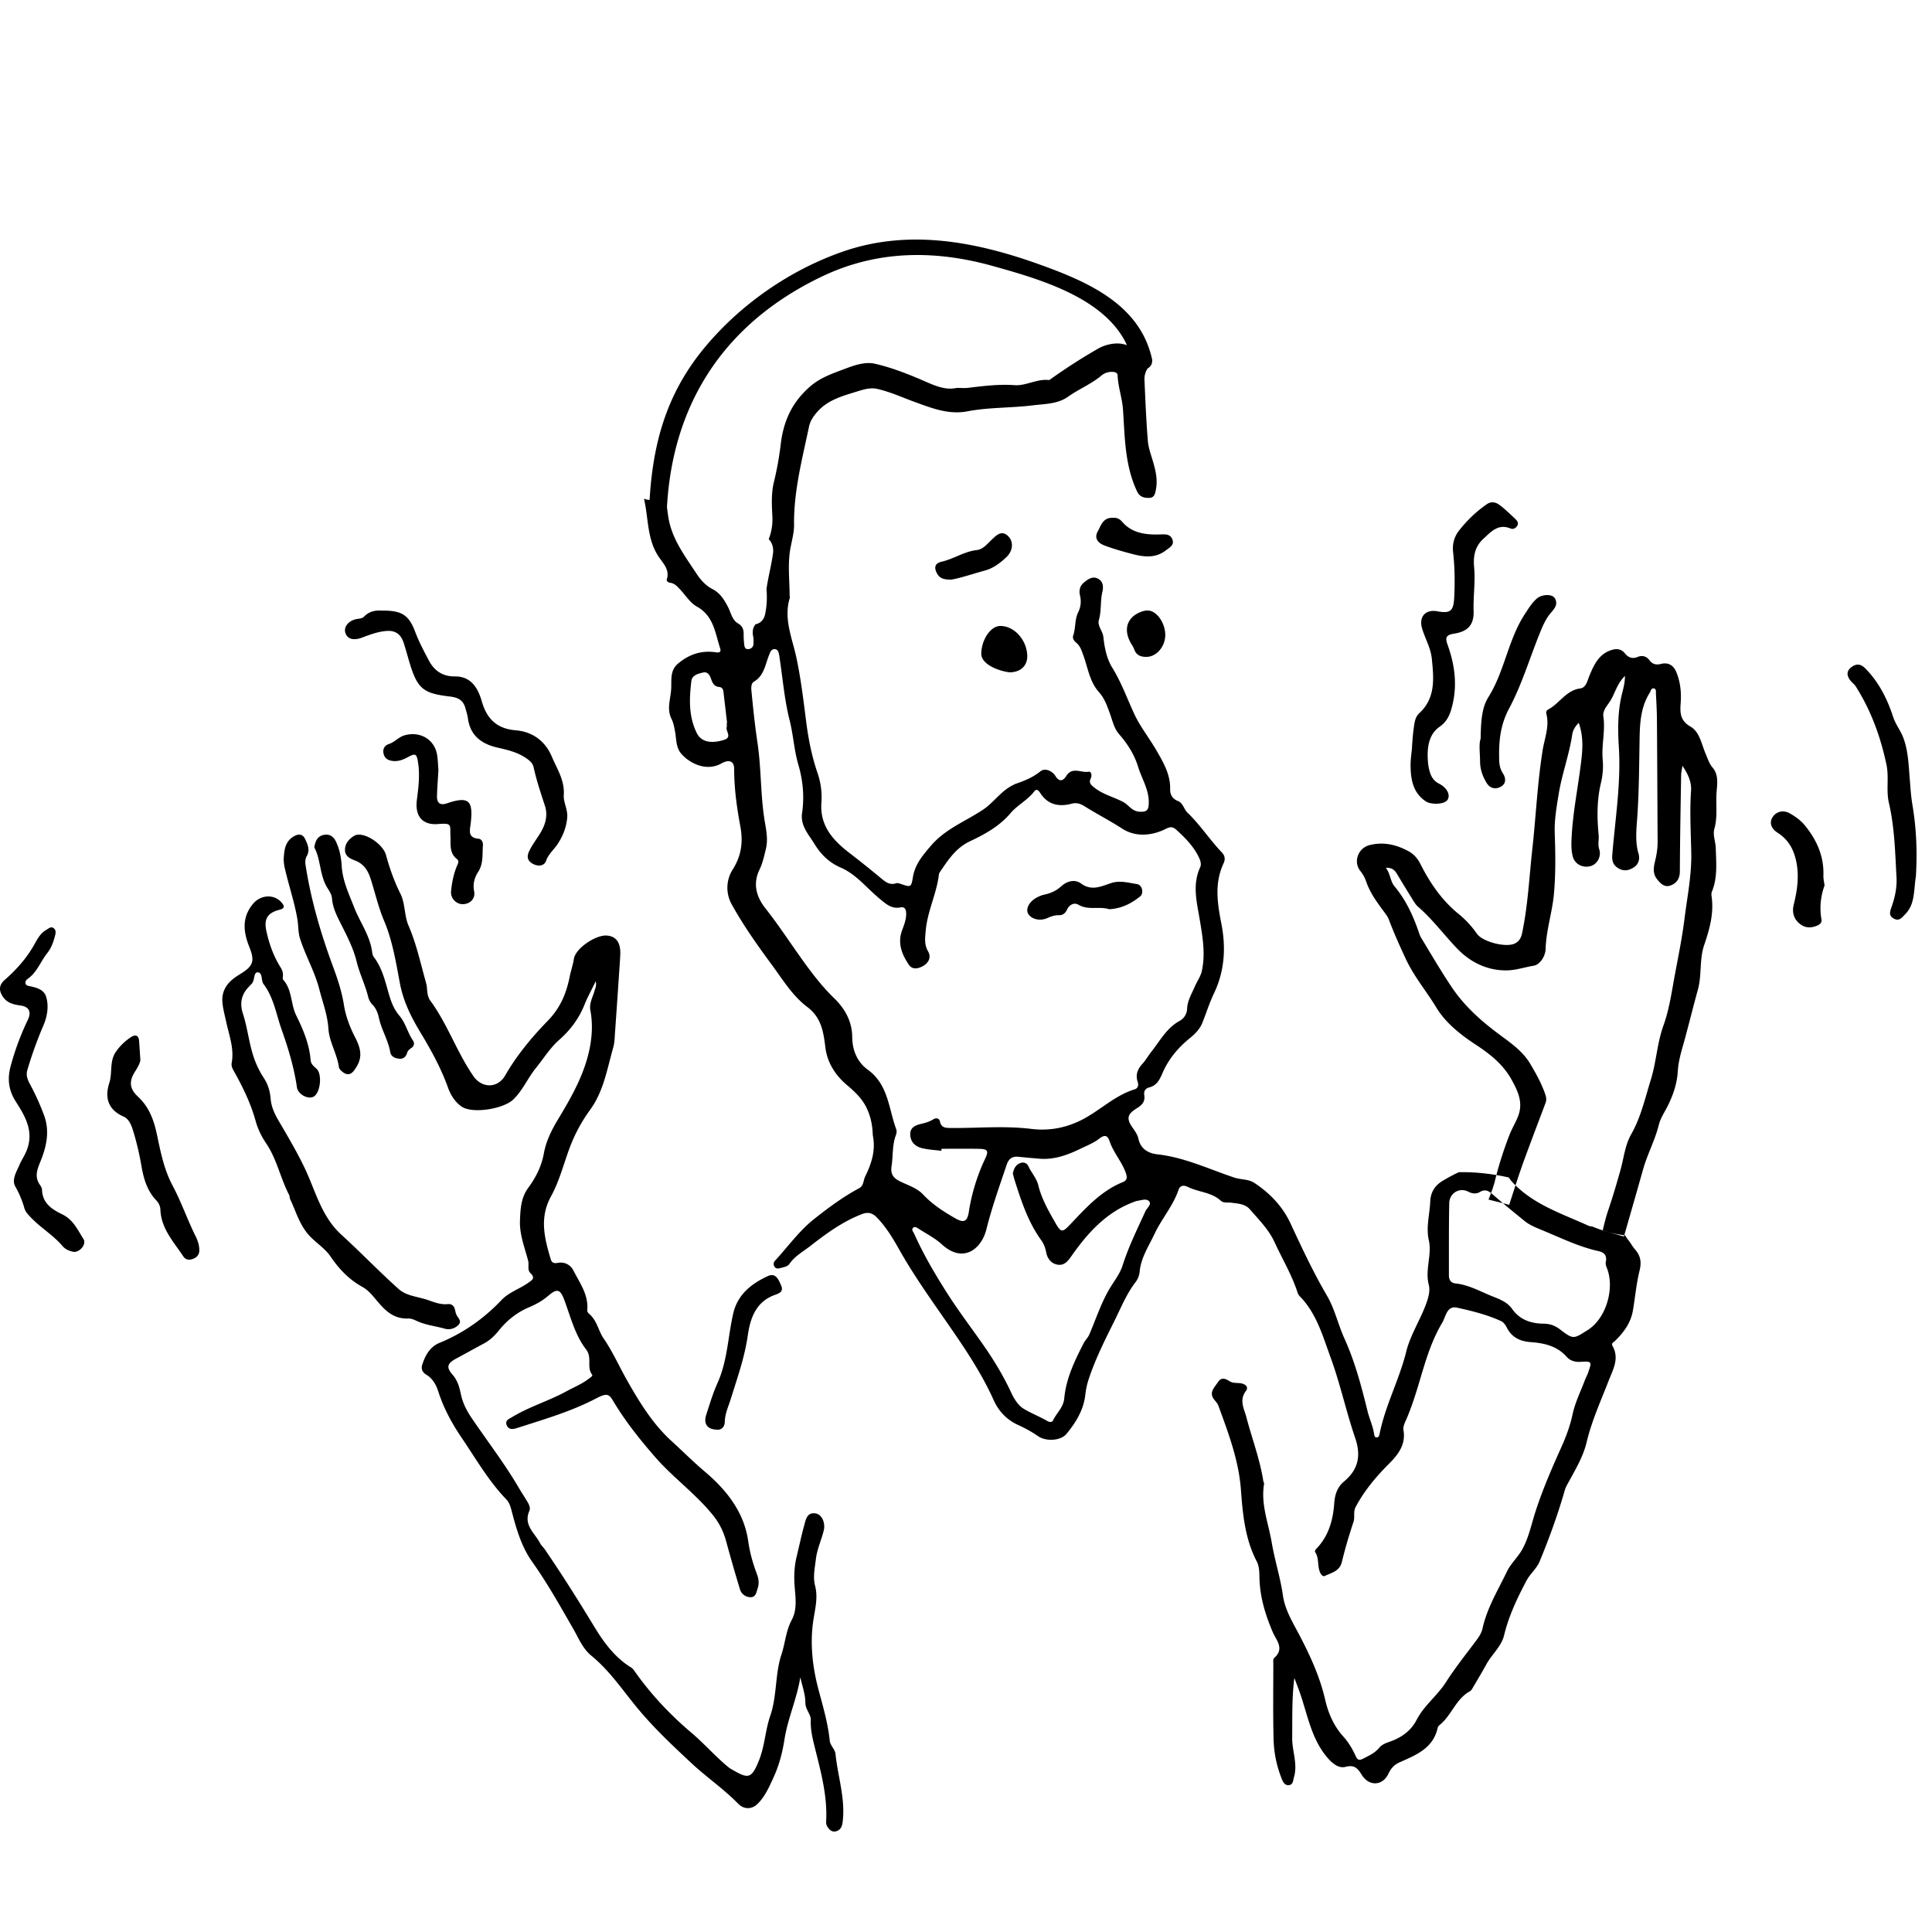 <svg xmlns="http://www.w3.org/2000/svg" width="250" height="250" viewBox="0 0 250 250">
    <g fill="none" fill-rule="evenodd">
        <path fill="#FFF" d="M-460-3341H980v5684H-460z"/>
        <path fill="#000" d="M236.096 114.586a8.415 8.415 0 0 0-.395 4.413c.071.409-.258.662-.645.81-.649.247-1.295.293-1.911-.092-.959-.6-1.311-1.557-1.04-2.648.473-1.898.742-3.798.294-5.749-.337-1.47-1.002-2.686-2.385-3.57-.78-.5-1.15-1.289-.598-2.073.5-.708 1.392-.88 2.19-.424.719.411 1.403.892 1.936 1.545 1.576 1.93 2.493 4.042 2.405 6.483-.016.425.094.855.149 1.305M191.595 95.58c.03-2.104.133-3.986.983-5.338 2.136-3.395 2.57-7.508 4.773-10.836.46-.693.879-1.401 1.51-1.95.643-.56 1.978-.633 2.328-.05.455.756 0 1.31-.506 1.892-.652.75-1.05 1.688-1.423 2.606-1.323 3.264-2.336 6.693-3.982 9.774-1.196 2.237-1.353 4.412-1.279 6.762.02.59.152 1.132.48 1.64.4.62.422 1.315-.25 1.704-.68.393-1.413.263-1.864-.478-.511-.84-.84-1.752-.845-2.764-.004-1.116-.182-2.238.075-2.962m56.32 17.813c-.299 1.907-.099 3.595-1.38 4.905-.434.443-.784.967-1.507.551-.637-.366-.484-.848-.279-1.434.438-1.25.733-2.518.658-3.885-.179-3.232-.244-6.463-.986-9.649-.375-1.608.035-3.292-.315-4.943-.763-3.595-1.991-7.002-3.985-10.133-.175-.276-.472-.477-.676-.74-.472-.607-.565-1.213.13-1.738.644-.488 1.216-.425 1.8.168 1.77 1.796 2.846 3.97 3.602 6.288.318.971.963 1.75 1.31 2.681.642 1.72.686 3.537.834 5.324.093 1.133.157 2.258.35 3.387.54 3.162.623 6.351.444 9.218m-65.206-16.774c.064-.727.096-1.458.2-2.18.108-.753.146-1.594.728-2.132 2.157-1.994 1.896-4.513 1.639-7.076-.142-1.418-.88-2.608-1.263-3.929-.436-1.504.444-2.485 1.992-2.199 1.693.313 2.079-.06 2.167-1.774.1-1.973.076-3.932-.144-5.894-.115-1.026.151-1.996.77-2.782 1.032-1.309 2.225-2.464 3.6-3.412.572-.394 1.154-.257 1.615.084.748.554 1.42 1.217 2.1 1.86.237.223.428.526.202.876-.198.307-.535.458-.845.328-1.611-.671-2.538.427-3.545 1.353-1.087 1-1.308 2.262-1.174 3.675.177 1.88-.129 3.755-.068 5.644.058 1.82-.76 2.655-2.555 2.94-1.001.16-1.148.496-.81 1.434.913 2.532 1.273 5.14.62 7.808-.267 1.09-.6 2.068-1.654 2.798-1.343.928-1.605 2.54-1.537 4.097.026.583.095 1.215.29 1.819.22.676.556 1.136 1.182 1.453 1.052.531 1.512 1.503 1.064 2.121-.411.568-2.113.623-2.8.157-1.665-1.13-1.944-2.85-1.955-4.67-.004-.798.128-1.598.198-2.397l-.017-.002m-6.683 16.084c-.953-1.198-.283-2.985 1.222-3.356 1.779-.438 3.4-.06 4.956.767.72.382 1.224.946 1.613 1.715 1.236 2.448 2.774 4.694 4.937 6.444.912.74 1.69 1.599 2.365 2.559.742 1.056 3.8 1.83 4.93 1.243.523-.271.782-.722.904-1.299.757-3.577.922-7.22 1.322-10.839.474-4.284.66-8.599 1.344-12.869.245-1.532.903-3.08.477-4.7a.482.482 0 0 1 .243-.566c1.468-.764 2.286-2.47 4.144-2.72.776-.104.918-1.006 1.205-1.69.575-1.373 1.208-2.754 2.809-3.27.68-.219 1.281-.18 1.777.434.427.528.953.74 1.65.447.557-.234 1.12-.093 1.483.394.41.548.866.68 1.52.515.964-.244 1.631.182 2 1.086.522 1.28.651 2.617.551 3.985-.089 1.221-.09 2.255 1.265 3.036 1.222.704 1.431 2.306 1.982 3.558.263.6.43 1.22.877 1.738.801.93.606 2.113.525 3.163-.122 1.594.161 3.199-.297 4.8-.214.747.168 1.649.19 2.483.05 1.88.25 3.78-.49 5.596-.066.163-.09.366-.063.54.346 2.238-.239 4.316-.953 6.41-.627 1.842-.287 3.856-.805 5.74-.56 2.039-1.074 4.09-1.618 6.133-.39 1.468-.892 2.882-.985 4.45-.11 1.844-.786 3.602-1.71 5.237-.304.536-.6 1.104-.747 1.696-.492 1.985-1.476 3.776-2.035 5.76-.815 2.895-1.646 5.787-2.48 8.678-.917-.255-1.833-.513-2.749-.771.211-.885.429-1.769.72-2.627.579-1.696 1.076-3.404 1.564-5.124.448-1.577.59-3.268 1.412-4.711 1.26-2.214 1.804-4.71 2.541-7.073.7-2.246.802-4.698 1.626-6.99.777-2.159 1.082-4.458 1.507-6.72.437-2.33.916-4.676 1.205-7.007.359-2.881.956-5.751.888-8.702-.06-2.651-.21-5.309-.026-7.97.072-1.046-.337-2.075-1.117-3.21-.09.61-.163.894-.168 1.18-.066 4.157-.147 8.314-.163 12.472-.004.962-.427 1.56-1.237 1.843-.78.273-1.298-.296-1.735-.852-.56-.713-.427-1.532-.235-2.318.201-.823.334-1.646.329-2.494-.03-5.292-.05-10.585-.09-15.878-.008-1.094-.074-2.187-.128-3.28-.012-.244.061-.597-.229-.678-.387-.11-.429.324-.568.543-1.104 1.736-1.275 3.726-1.312 5.685-.062 3.355-.07 6.706-.28 10.061-.105 1.672-.36 3.4.14 5.096.187.633.026 1.352-.599 1.753-.636.409-1.31.57-2.054.102-.706-.444-.804-1.034-.742-1.786.383-4.625 1.135-9.233.844-13.893-.136-2.164-.145-4.287.303-6.428.169-.81.482-1.63.489-2.76-1.092 1.07-1.302 2.353-1.98 3.354-.374.552-.923 1.175-.817 1.88.28 1.868-.252 3.708-.087 5.558a9.351 9.351 0 0 1-.223 3.048c-.536 2.226-.518 4.477-.3 6.73.06.618-.128 1.227.075 1.852.3.922-.235 1.92-1.08 2.176-1.017.306-2.083-.218-2.348-1.25-.152-.591-.184-1.232-.167-1.848.108-3.66.91-7.238 1.31-10.865.168-1.533.188-2.997-.363-4.564-.53.525-.768 1.012-.85 1.557-.393 2.6-1.327 5.077-1.748 7.664-.268 1.649-.564 3.33-.51 4.985.088 2.663.14 5.297-.108 7.967-.221 2.385-1 4.664-1.069 7.071-.027.931-.71 2.051-1.559 2.187-1.1.177-2.2.55-3.267.593-2.584.103-4.868-.983-6.636-2.828-1.706-1.782-3.178-3.787-5.06-5.41-.27-.233-.467-.563-.659-.87a229.037 229.037 0 0 1-2.056-3.367c-.278-.462-.602-.824-1.439-.79.599.793.579 1.748 1.1 2.37 1.529 1.825 2.477 3.924 3.224 6.145.08.241.202.473.334.691 1.28 2.114 2.52 4.244 3.908 6.299 1.67 2.474 3.853 4.388 6.18 6.109 1.484 1.097 2.958 2.122 3.913 3.713.767 1.28 1.494 2.591 1.98 4.015.121.355.166.708.029 1.073-.896 2.382-1.801 4.76-2.68 7.15-.734 1.995-1.372 4.023-2.026 6.047-.89-.231-1.783-.46-2.677-.68.325-.821.642-1.643.85-2.502.482-1.99 1.113-3.919 1.842-5.823.311-.814.771-1.556 1.102-2.37.735-1.81.035-3.268-.779-4.766-1.08-1.988-2.784-3.352-4.618-4.551-2.013-1.316-3.957-2.86-5.149-4.836-1.274-2.11-2.885-4.001-3.954-6.295-.78-1.673-1.532-3.345-2.184-5.072-.164-.434-.476-.82-.757-1.2-.871-1.178-1.72-2.36-2.198-3.775a4.526 4.526 0 0 0-.743-1.333m-32.518 4.948c-1.235-.413-2.662.179-3.96-.578-.561-.327-1.183-.011-1.478.634-.208.458-.539.737-1.06.722-.552-.016-1.03.17-1.523.385-.952.415-2.082.108-2.459-.608-.317-.604.142-1.514 1.068-2.031a3.94 3.94 0 0 1 1.08-.423c.817-.172 1.516-.498 2.144-1.066.735-.663 1.748-.956 2.55-.368 1.411 1.033 2.641.357 3.952-.061 1.106-.353 2.22-.024 3.297.143.697.108.925 1.192.404 1.606-1.141.908-2.412 1.577-4.015 1.645M148.296 85c-.687-.008-1.256-.2-1.524-.966-.102-.293-.292-.553-.446-.825-1.048-1.859-.423-3.505 1.58-4.123.246-.076.524-.106.777-.072 1.176.16 2.223 1.883 2.09 3.404-.128 1.444-1.244 2.608-2.477 2.582m-25.164-10.001c-.983.018-1.536-.148-1.884-.796-.416-.777-.27-1.318.587-1.514 1.568-.36 2.94-1.328 4.573-1.512.786-.09 1.304-.76 1.877-1.298.6-.562 1.297-1.355 2.162-.509.765.75.62 1.952-.25 2.755-.804.738-1.65 1.401-2.731 1.696-1.55.424-3.074.95-4.334 1.178M130.65 87c-1.41-.167-3.702-1.016-3.674-2.443.036-1.77 1.197-3.542 2.445-3.557 1.8-.02 3.446 1.784 3.506 3.847.037 1.293-.862 2.143-2.277 2.153m13.349-19.994c.617-.049.95.21 1.245.551 1.207 1.392 2.917 1.652 4.726 1.604.719-.02 1.435-.125 1.731.626.29.736-.32 1.036-.877 1.458-1.495 1.13-3.121.766-4.661.349-1.085-.294-2.19-.607-3.246-1.009-.93-.353-1.32-1.012-.881-1.795.437-.783.678-1.835 1.963-1.784M92.997 184.998c-1.416.048-2-.695-1.619-1.896.45-1.411.884-2.839 1.486-4.184 1.274-2.845 1.33-5.958 2.01-8.93.57-2.492 2.357-3.875 4.468-4.855 1.054-.49 1.42.473 1.745 1.23.347.806-.309 1.016-.832 1.204-2.415.867-3.17 2.978-3.49 5.228-.407 2.86-1.366 5.535-2.212 8.253-.3.963-.74 1.876-.764 2.917-.016.645-.38.98-.792 1.033m-52.325-75.34c.13-.845.41-1.4 1.106-1.594.761-.212 1.337.117 1.667.784.5 1.008.704 2.124.772 3.217.119 1.925.94 3.625 1.615 5.356.76 1.947 2.074 3.676 2.33 5.827.026.214.102.45.23.62 1.159 1.52 1.492 3.355 2.035 5.11.275.892.64 1.73 1.254 2.45.806.947 1.058 2.19 1.749 3.202.23.34.176.722-.194.976-.252.172-.472.342-.563.654-.139.478-.467.774-.983.737-.553-.04-1.093-.266-1.19-.843-.26-1.543-1.123-2.88-1.457-4.391-.144-.653-.356-1.265-.853-1.771a2.179 2.179 0 0 1-.538-.96c-.382-1.569-1.12-3.036-1.495-4.573-.395-1.617-1.106-3.037-1.828-4.483-.594-1.192-1.26-2.346-1.367-3.717-.038-.48-.298-.893-.563-1.309-1.062-1.668-.869-3.725-1.727-5.291m16.06-10.003c-.072 1.249-.162 2.312-.185 3.378-.017.86.395 1.224 1.284.919 2.893-.993 3.42-.305 3.075 2.631-.09.78-.437 1.838 1.018 1.947.388.028.603.462.568.853-.101 1.156.084 2.353-.608 3.424-.487.755-.722 1.571-.53 2.522.19.935-.507 1.651-1.453 1.67-.865.018-1.62-.76-1.532-1.676.106-1.1.315-2.186.741-3.22.124-.301.36-.673.04-.92-1.053-.818-.808-1.95-.863-3.034-.07-1.373.273-1.681-1.576-1.52-2.031.178-3.037-1.008-2.768-3.108.211-1.644.415-3.276.141-4.939-.167-1.013-.325-1.148-1.262-.63-.668.37-1.345.626-2.125.498-.573-.093-.96-.388-1.071-.97-.114-.598.154-1.028.713-1.212.755-.247 1.249-.91 2.033-1.125 2.072-.573 3.966.615 4.218 2.713.08.657.105 1.32.141 1.799m-38.57 37.473c-.01.381-.303.932-.655 1.48-.834 1.297-.78 2.248.362 3.313 1.464 1.363 2.058 3.075 2.45 4.935.477 2.253.907 4.487 2.036 6.6 1.118 2.096 1.895 4.379 2.963 6.522.28.561.482 1.183.475 1.834-.007.557-.325.902-.83 1.092-.477.18-.94.119-1.226-.31-1.256-1.889-2.88-3.608-2.978-6.047a1.836 1.836 0 0 0-.528-1.213c-1.206-1.259-1.65-2.843-1.929-4.47a36.578 36.578 0 0 0-1.116-4.673c-.22-.706-.545-1.421-1.203-1.712-2.05-.905-2.434-2.492-1.84-4.34.429-1.34-.006-2.83.868-4.06a7.035 7.035 0 0 1 1.928-1.868c.62-.4 1.009-.237 1.064.517.052.707.094 1.415.159 2.4m18.543-25.863c.067-1.247.16-2.356 1.3-3.03.666-.392 1.179-.316 1.504.38.32.685.629 1.404.182 2.177-.21.363-.208.773-.147 1.171.696 4.492 1.96 8.812 3.535 13.069.591 1.597 1.148 3.25 1.423 4.992.227 1.434.76 2.874 1.43 4.163.91 1.749.99 2.879-.155 4.38-.37.482-.838.562-1.318.233-.254-.175-.573-.457-.609-.726-.23-1.73-1.242-3.223-1.356-4.994-.112-1.749-.745-3.392-1.177-5.077-.589-2.293-1.785-4.322-2.492-6.555-.257-.808-.198-1.65-.336-2.473-.39-2.328-1.18-4.544-1.68-6.837-.068-.317-.078-.647-.104-.873M9.57 162c-.528-.096-1.088-.303-1.464-.746-1.228-1.445-2.859-2.385-4.148-3.751-.33-.35-.662-.685-.798-1.153a12.65 12.65 0 0 0-1.174-2.807c-.507-.885.145-1.907.529-2.8.259-.604.63-1.144.889-1.76 1.053-2.495-.112-4.495-1.337-6.402-.95-1.48-1.142-2.928-.692-4.61a34.409 34.409 0 0 1 2.224-5.995c.503-1.052.155-1.716-.95-1.865-.93-.127-1.791-.33-2.353-1.256-.494-.814-.356-1.463.31-2.05 1.496-1.312 2.816-2.78 3.816-4.555.41-.727.8-1.494 1.563-1.92.306-.17.598-.5.956-.224.383.294.248.722.141 1.124-.2.757-.475 1.478-.96 2.088-.871 1.096-1.338 2.523-2.55 3.353-.341.234-.471.78.132.907.93.195 1.96.417 2.263 1.388.375 1.201.152 2.548-.333 3.69a52.51 52.51 0 0 0-2.091 5.784c-.217.738.046 1.315.359 1.892a32.795 32.795 0 0 1 1.77 3.905c.816 2.132.337 4.165-.461 6.114-.435 1.062-.756 1.98-.026 2.995.124.173.244.4.25.607.063 1.8 1.373 2.579 2.615 3.178 1.42.687 2.002 2.012 2.759 3.215.394.628-.41 1.656-1.239 1.654m39.835-82.986c2.578-.032 3.496.558 4.313 2.726.489 1.298 1.137 2.52 1.783 3.739.695 1.314 1.777 2.067 3.365 2.05 2.19-.022 3.03 1.661 3.49 3.254.668 2.323 2.016 3.525 4.392 3.719 2.264.185 3.851 1.496 4.652 3.391.666 1.575 1.688 3.093 1.553 4.987-.067.961.55 1.868.442 2.957-.129 1.296-.571 2.376-1.263 3.417-.474.714-1.158 1.25-1.467 2.128-.243.696-1.032.765-1.705.401-.636-.343-.837-.844-.523-1.554.503-1.138 1.374-2.053 1.88-3.197.408-.927.491-1.857.198-2.76-.539-1.653-1.095-3.299-1.469-5-.106-.487-.456-.805-.856-1.094-1.135-.818-2.458-1.131-3.79-1.433-2.079-.472-3.548-1.548-3.85-3.784-.059-.43-.198-.848-.31-1.27-.273-1.03-.86-1.427-2.03-1.564-3.22-.379-4.09-.899-5.046-3.839-.337-1.035-.594-2.097-.936-3.13-.328-.993-.966-1.585-2.128-1.517-1.168.068-2.223.484-3.294.878-1.086.399-1.867.166-2.117-.641-.24-.774.428-1.59 1.481-1.777.33-.06.696-.062.928-.304.707-.737 1.593-.842 2.307-.783m-19.418 58.491c.334-1.859-.36-3.591-.735-5.359-.166-.783-.38-1.547-.462-2.355-.182-1.755.799-2.84 2.145-3.656 1.787-1.084 2.105-1.664 1.332-3.592-.797-1.988-.988-3.867.507-5.623 1.011-1.189 2.772-1.228 3.695-.102.383.468.361.737-.303.906-1.544.393-2.026 1.182-1.705 2.7.357 1.69.934 3.301 1.86 4.777.204.324.313.655.295 1.033-.009.182-.07.432.024.537 1.192 1.32.958 3.131 1.692 4.624.896 1.821 1.701 3.71 1.862 5.774.042.544.43.81.778 1.14.731.692.503 3.018-.331 3.563-.707.462-2.082-.23-2.22-1.194-.371-2.57-1.14-5.086-1.988-7.479-.689-1.942-1.009-4.116-2.323-5.849-.366-.483-.077-1.502-.76-1.528-.558-.022-.36 1.003-.75 1.442-.291.328-.624.628-.862.99-.604.912-.637 1.897-.302 2.92.644 1.975.797 4.065 1.542 6.03.316.836.712 1.601 1.186 2.326.543.833.783 1.727.863 2.68.091 1.083.548 2 1.097 2.934 1.16 1.978 2.325 3.943 3.318 6.033 1.393 2.929 2.145 6.237 4.721 8.583 2.53 2.305 4.898 4.784 7.453 7.063.986.879 2.464.96 3.721 1.39.831.283 1.666.636 2.597.54.523-.054.832.232.945.733.047.213.092.432.181.63.2.437.771.844.24 1.354-.472.451-1.105.646-1.754.46-1.14-.325-2.335-.446-3.435-.921-.406-.176-.85-.414-1.266-.395-2.19.1-3.314-1.398-4.495-2.803-.433-.515-.894-.975-1.484-1.301-1.72-.95-3.008-2.323-4.094-3.92-.674-.991-1.72-1.663-2.56-2.508-1.429-1.438-1.869-3.246-2.673-4.927-.077-.16-.043-.374-.124-.53-1.129-2.163-1.582-4.62-2.967-6.665a9.838 9.838 0 0 1-1.382-2.95c-.62-2.242-1.644-4.334-2.78-6.369-.198-.356-.394-.705-.299-1.136m73.575 79.527c-.433 2.756-1.624 5.321-2.05 8.045-.266 1.69-.683 3.304-1.379 4.831-.568 1.247-1.118 2.552-2.13 3.537-.741.722-1.77.688-2.469-.03-1.875-1.924-4.11-3.44-6.063-5.265-2.487-2.321-4.961-4.641-7.14-7.306-1.844-2.253-3.507-4.719-5.811-6.597-1.113-.907-1.642-2.26-2.323-3.444-1.699-2.954-3.354-5.923-5.335-8.71-1.423-2.003-2.074-4.36-2.689-6.708-.132-.502-.288-.983-.662-1.371-2.31-2.402-3.952-5.282-5.804-8.013-1.258-1.858-2.305-3.803-2.995-5.946-.28-.866-.721-1.682-1.578-2.19-.446-.264-.67-.72-.508-1.235.383-1.226 1.016-2.359 2.238-2.86 3.092-1.265 5.743-3.138 8.018-5.532.976-1.028 2.306-1.425 3.412-2.207.503-.355 1.064-.6.33-1.306-.415-.4-.143-1.052-.283-1.589-.453-1.723-1.134-3.423-1.057-5.236.061-1.443.124-2.9 1.055-4.173.98-1.338 1.734-2.8 2.034-4.472.295-1.641 1.042-3.098 1.908-4.533 1.8-2.979 3.51-6.032 4.105-9.515.25-1.464.29-2.975.007-4.469-.18-.94.346-1.759.569-2.628.07-.274.253-.521.124-1.138-.56 1.16-1.062 2.06-1.443 3.01-.724 1.808-1.816 3.286-3.302 4.593-1.16 1.02-2 2.4-2.99 3.616-1.064 1.307-1.706 2.91-2.95 4.097-1.258 1.2-5.227 1.868-6.655.913-.829-.554-1.434-1.511-1.765-2.437-.894-2.5-2.155-4.806-3.515-7.061-1.232-2.042-2.268-4.058-2.727-6.504-.507-2.705-.96-5.503-2.046-8.067-.747-1.764-1.153-3.61-1.732-5.408-.385-1.197-.948-1.985-2.123-2.418-.58-.214-1.188-.553-1.198-1.299-.01-.803.456-1.376 1.101-1.8.175-.116.404-.196.612-.205 1.304-.057 3.248 1.374 3.593 2.631.474 1.73 1.057 3.398 1.871 5.023.627 1.251.482 2.815 1.051 4.135.992 2.295 1.522 4.723 2.185 7.114.088.316.174.64.195.964.037.56.101 1.162.411 1.584 2.246 3.053 3.452 6.687 5.592 9.79 1.115 1.615 3.151 1.604 4.12-.083 1.512-2.634 3.445-4.946 5.531-7.095 1.603-1.65 2.384-3.524 2.813-5.678.155-.772.421-1.51.545-2.31.212-1.372 2.813-3.085 4.194-3.02 1.063.05 1.615.647 1.769 1.628.072.465.04.953.009 1.428-.208 3.16-.424 6.319-.649 9.477-.046.657-.055 1.336-.234 1.962-.796 2.778-1.223 5.65-3.032 8.119a20.584 20.584 0 0 0-2.66 5.008c-.751 2.053-1.306 4.217-2.352 6.12-1.532 2.784-.85 5.418-.046 8.132.153.517.47.566.93.481.93-.168 1.665.3 2.034 1.03.81 1.607 1.955 3.123 1.766 5.086-.014.152.104.368.23.471 1.025.842 1.194 2.181 1.881 3.182 1.173 1.707 1.993 3.576 2.993 5.347 1.608 2.849 3.362 5.73 5.824 7.964 1.426 1.294 2.79 2.67 4.274 3.924 2.785 2.354 5.096 5.216 5.635 9.05.204 1.457.606 2.861 1.123 4.234.228.603.302 1.209.093 1.829-.161.48-.231 1.125-.86 1.147a1.42 1.42 0 0 1-1.43-1.02 208.91 208.91 0 0 1-1.783-6.196c-.343-1.25-.862-2.34-1.706-3.388-2.24-2.784-5.17-4.862-7.504-7.548-1.871-2.153-3.642-4.358-5.14-6.784-.738-1.196-.808-1.664-2.441-.805-3.258 1.712-6.814 2.74-10.316 3.864-.525.169-1.085.212-1.308-.417-.216-.612.336-.782.747-1.032 2.212-1.339 4.715-2.066 6.978-3.307.965-.53 1.998-.935 2.88-1.613.205-.157.586-.385.461-.547-.75-.969.046-2.197-.771-3.254-1.416-1.833-1.992-4.13-2.78-6.282-.56-1.536-.946-1.69-2.157-.647-.744.641-1.6 1.1-2.534 1.498-1.492.636-2.78 1.666-3.806 2.94-.564.7-1.177 1.298-1.975 1.721-1.2.636-2.382 1.306-3.58 1.946-1.116.596-1.32 1.098-.48 2.052.708.803.917 1.692 1.128 2.665.232 1.074.756 2.071 1.367 2.972 2.052 3.022 4.287 5.921 6.132 9.082.35.601.743 1.178 1.096 1.778.209.353.404.777.237 1.155-.807 1.829.715 2.87 1.394 4.191.147.285.414.507.598.776 2.246 3.283 4.363 6.644 6.426 10.047 1.21 1.995 2.659 3.976 4.77 5.263.152.093.277.245.381.394 2.115 3.019 4.607 5.673 7.432 8.063 1.672 1.414 3.113 3.102 4.83 4.486.03.023.054.053.085.071 2.34 1.359 2.768 1.572 3.804-1.02.746-1.865.805-3.88 1.45-5.749.892-2.582.604-5.371 1.451-7.94.49-1.48.57-3.054 1.337-4.486.828-1.547.387-3.32.331-4.99-.037-1.08.042-2.117.29-3.155.335-1.39.63-2.79 1.011-4.166.199-.717.358-1.628 1.447-1.458.818.128 1.296 1.226 1.06 2.191-.301 1.242-.862 2.405-1.017 3.698-.139 1.168-.404 2.326-.102 3.492.403 1.55-.032 3.067-.246 4.56-.435 3.033-.075 6 .69 8.883.582 2.189 1.223 4.338 1.45 6.603.058.58.683 1.101.742 1.68.289 2.861 1.25 5.65.953 8.576-.062.61-.15 1.2-.815 1.428-.549.188-.92-.153-1.19-.574a1.113 1.113 0 0 1-.159-.625c.199-3.42-.733-6.666-1.539-9.93-.262-1.066-.49-2.12-.448-3.24.028-.777-.698-1.342-.698-2.234 0-1.104-.416-2.208-.653-3.312m101.947-44.967c-1.912 1.22-1.897 1.296-3.684-.07-.645-.492-1.305-.703-2.092-.713-1.604-.02-3.054-.477-4.06-1.902-.71-1.004-1.844-1.335-2.835-1.75-1.452-.607-2.88-1.385-4.482-1.55-.615-.063-.87-.469-.868-1.075.007-3.105-.017-6.21.044-9.314.027-1.315 1.33-2.07 2.444-1.497.525.27 1.033.34 1.542.04.594-.353 1.038-.198 1.547.247 1.373 1.203 2.789 2.354 4.202 3.504.686.558 1.49.87 2.298 1.203 2.394.988 4.726 2.142 7.267 2.704.63.14 1.17.463.952 1.431-.03.153-.002.401.105.654 1.126 2.662-.053 6.604-2.38 8.088m-57.285-15.342c-1.055 2.312-2.183 4.582-2.96 7.028-.339 1.067-1.084 2.001-1.668 2.98-1.121 1.879-1.781 3.969-2.645 5.965-.171.397-.516.712-.716 1.101-1.162 2.265-2.283 4.552-2.52 7.156-.104 1.156-.986 1.87-1.44 2.826-.146.306-.49.253-.772.089-1.007-.587-2.113-1-3.086-1.605-.683-.425-1.208-1.28-1.568-2.057-.998-2.152-2.227-4.182-3.557-6.092-1.598-2.291-3.296-4.513-4.796-6.879-1.55-2.444-3.02-4.94-4.203-7.598-.107-.24-.428-.531-.103-.789.217-.172.497.032.702.164 1.01.652 2.109 1.207 2.988 2.013 2.76 2.531 5.133.58 5.762-1.952.708-2.852 1.694-5.587 2.622-8.354.273-.815.752-1.115 1.55-1.03.898.097 1.8.172 2.7.247 1.91.158 3.64-.483 5.322-1.299.817-.396 1.688-.735 2.396-1.286.715-.557 1.086-.456 1.355.339.503 1.488 1.602 2.648 2.112 4.14.205.601.106.928-.424 1.143-2.782 1.13-4.754 3.317-6.77 5.448-1.032 1.09-1.207 1.108-1.967-.228-.872-1.535-1.761-3.076-2.186-4.83-.225-.924-.888-1.603-1.271-2.44-.202-.442-.649-.607-1.118-.398-.549.243-.791.73-.899 1.34.072.268.137.557.226.838.862 2.719 1.747 5.427 3.432 7.762.35.486.545 1.02.662 1.622.16.82.68 1.445 1.505 1.567.803.12 1.277-.434 1.735-1.09 2.107-3.01 4.514-5.683 8.027-7.005.17-.064.34-.146.517-.168.528-.069 1.2-.355 1.544.08.313.398-.297.834-.488 1.252m-31.829-3.888c-.824-.415-1.18-.95-1.027-1.929.208-1.333.065-2.716.558-4.016.087-.23.129-.54.048-.76-.993-2.674-1.012-5.775-3.678-7.706-1.333-.965-2.005-2.466-2.018-4.221-.015-2.017-.935-3.677-2.343-5.038-1.449-1.403-2.663-2.961-3.851-4.6-1.686-2.323-3.24-4.746-5.024-7.006-1.151-1.46-1.698-3.128-.78-5.03.407-.845.615-1.798.837-2.732.288-1.216.016-2.46-.166-3.556-.553-3.338-.43-6.719-.924-10.059-.336-2.261-.581-4.562-.798-6.852-.039-.414-.008-.927.325-1.121 1.289-.753 1.45-2.125 1.918-3.326.167-.43.3-.932.815-.88.456.048.505.572.566.967.425 2.747.644 5.544 1.321 8.225.485 1.915.58 3.882 1.137 5.783.589 2.004.788 4.11.478 6.214-.244 1.652.841 2.772 1.585 3.989.817 1.338 1.87 2.42 3.42 3.087 1.998.86 3.368 2.66 5.03 4.027.788.648 1.533 1.362 2.714 1.121.596-.121.72.372.72.853.001.752-.285 1.445-.534 2.129-.609 1.675-.012 3.111.879 4.44.47.702 1.274.503 1.884.139.69-.412 1.038-1.115.602-1.878-.514-.897-.384-1.753-.296-2.723.222-2.444 1.356-4.643 1.68-7.045.019-.145.031-.31.109-.423 1.073-1.581 2.074-3.174 3.937-4.05 1.93-.907 3.824-1.957 5.25-3.64.903-1.068 2.212-1.682 3.065-2.814.3-.4.577-.096.767.203 1 1.567 2.459 1.82 4.101 1.385.652-.172 1.17.046 1.655.35 1.597 1.002 3.274 1.86 4.865 2.889 1.693 1.093 3.801.951 5.66.011.627-.317.93-.238 1.396.188 1.112 1.019 2.153 2.071 2.828 3.457.225.462.389.92.184 1.366-1.038 2.265-.41 4.535-.037 6.791.365 2.204.75 4.406.257 6.624-.155.697-.618 1.322-.905 1.996-.399.935-.953 1.805-.996 2.883a1.853 1.853 0 0 1-.946 1.546c-1.689.91-2.542 2.566-3.664 3.983-.41.515-.733 1.106-1.175 1.588-.627.68-.91 1.436-.613 2.314.174.509 0 .866-.396.986-2.73.834-4.706 2.983-7.272 4.157-2.04.934-4.05 1.21-6.137.955-3.461-.423-6.911-.08-10.365-.116-.645-.008-1.234.008-1.416-.843-.1-.47-.527-.485-.88-.262-.477.3-1 .443-1.532.57-.75.18-1.456.45-1.428 1.388.029.979.665 1.554 1.542 1.764.811.195 1.66.232 2.492.338l.004-.263c1.592 0 3.183-.017 4.774.006 1.208.016 1.381.224.88 1.28a25.112 25.112 0 0 0-2.117 6.912c-.2 1.268-.678 1.408-1.732.807-1.522-.867-2.968-1.797-4.191-3.1-.802-.855-2-1.196-3.042-1.722M96.301 83.397c-.047-.44-.08-.885-.073-1.327.01-.6-.149-1.065-.708-1.387-.795-.456-.926-1.383-1.304-2.113-.503-.971-1.02-1.826-2.05-2.359-.842-.436-1.502-1.159-2.04-1.98-1.509-2.303-3.208-4.506-3.65-7.343-.066-.419-.116-.84-.172-1.26.756-13.58 7.57-23.91 20.126-29.881 7.114-3.384 14.562-3.418 22.066-1.318 5.994 1.677 14.49 4.083 17.328 10.227-.427-.136-.87-.227-1.341-.21a5.206 5.206 0 0 0-2.491.726 74.09 74.09 0 0 0-5.997 3.855c-.088.063-.197.16-.286.15-1.542-.174-2.94.77-4.43.662-2.038-.146-4.025.111-6.028.35-.399.047-.808.007-1.45.007-1.692.385-3.299-.523-4.992-1.23-1.821-.761-3.694-1.471-5.61-1.901-1.311-.294-2.73.233-3.965.699-1.504.568-3.05 1.086-4.364 2.213-2.326 1.996-3.472 4.44-3.836 7.445a40.943 40.943 0 0 1-.89 4.953c-.348 1.397-.28 2.93-.203 4.392a7.067 7.067 0 0 1-.471 3.007c.473.467.655 1.161.553 1.879-.219 1.545-.626 3.046-.84 4.572.09 1.045.058 2.111-.169 3.219-.166.813-.673 1.228-1.259 1.339-.324.429-.425.933-.307 1.509.073.356.08.737.042 1.1-.04.372-.323.586-.685.607-.39.022-.472-.304-.504-.602m-2.604 12.341c-1.723.54-2.971.242-3.523-.861-1.082-2.163-.99-4.466-.71-6.762.092-.755.887-.945 1.512-1.09.636-.147.885.39 1.058.882.176.506.406.933 1.03.989.354.032.507.264.544.583.161 1.357.319 2.715.478 4.073l-.047.006c0 .18.037.37-.007.539-.14.544.742 1.304-.335 1.641m116.98 64.69a3.558 3.558 0 0 1-.384-.584c-1.362-.139-2.627-.49-3.92-1.001-.122-.043-.248-.097-.372-.147a1.015 1.015 0 0 1-.452-.085c-3.476-1.589-7.196-2.753-9.899-5.697-.155-.17-.283-.36-.412-.548-2.173-.488-4.38-.725-6.456-.684-.693.304-1.343.676-2.005 1.057-1.105.634-1.658 1.53-1.707 2.754-.066 1.663-.565 3.286-.18 4.997.425 1.893-.515 3.807-.005 5.777.215.827-.1 1.836-.463 2.764-.773 1.98-1.953 3.831-2.455 5.863-.897 3.634-2.706 6.953-3.443 10.624-.04.205-.094.474-.367.485-.29.013-.323-.256-.354-.466-.15-1.022-.605-1.963-.846-2.944-.787-3.2-1.62-6.368-2.988-9.39-.826-1.823-1.257-3.836-2.271-5.567-1.76-3.004-3.232-6.15-4.691-9.293-1.052-2.266-2.655-3.91-4.664-5.258-.793-.533-1.765-.417-2.635-.709-3.286-1.1-6.442-2.62-9.955-3.008-1.178-.13-2.163-.707-2.448-2.034-.11-.51-.412-.93-.711-1.356-.864-1.23-.752-1.791.524-2.577.644-.396 1.09-.85.951-1.684-.083-.494.12-.876.637-1.004.985-.243 1.36-1.02 1.717-1.85.78-1.812 2.02-3.294 3.538-4.521.707-.573 1.3-1.182 1.635-2.018.504-1.259.907-2.564 1.492-3.783 1.39-2.899 1.557-5.955.96-9-.524-2.674-.922-5.251.282-7.827.233-.498.2-.967-.225-1.412-1.57-1.638-2.8-3.568-4.445-5.145-.469-.45-.564-1.242-1.235-1.506-.729-.287-1.024-.845-1.009-1.544.041-1.9-.87-3.433-1.771-4.998-.914-1.584-2.069-3.016-2.852-4.683-.943-2.012-1.677-4.113-2.864-6.026-.728-1.174-1.004-2.601-1.155-3.992-.085-.779-.802-1.413-.576-2.197.342-1.184.166-2.41.445-3.596.15-.635.146-1.378-.58-1.743-.71-.356-1.286.087-1.799.504-.53.43-.67 1.024-.51 1.691.178.743.102 1.48-.232 2.151-.473.952-.307 2.025-.646 2.999-.136.395.118.718.405.96.502.424.67.985.89 1.583.602 1.632.815 3.447 2.039 4.807.711.792 1.042 1.753 1.396 2.717.34.928.545 1.962 1.194 2.703 1.105 1.263 1.988 2.66 2.467 4.227.476 1.553 1.424 2.966 1.383 4.69-.02.895-.218 1.197-1.213 1.13-1.001-.067-1.387-.892-2.115-1.27-1.232-.641-2.618-.97-3.73-1.863-.415-.333-.734-.588-.451-1.165.181-.37.09-.946-.288-.875-.955.177-2.102-.699-2.89.565-.332.53-.838.888-1.4-.026-.379-.616-1.323-1.08-1.926-.595-1.021.822-2.154 1.269-3.348 1.667-.033.01-.056.05-.088.065-1.617.724-2.56 2.276-3.994 3.233-2.26 1.508-4.854 2.465-6.722 4.641-1.083 1.262-2.075 2.411-2.355 4.094-.22 1.327-.279 1.313-1.527.889-.203-.07-.453-.161-.634-.101-.838.275-1.385-.167-1.972-.655a130.29 130.29 0 0 0-4.032-3.227c-2.172-1.663-3.894-3.545-3.676-6.553a9.568 9.568 0 0 0-.49-3.797c-.756-2.195-1.196-4.444-1.488-6.74-.35-2.76-.68-5.52-1.264-8.25-.541-2.528-1.678-5.016-.846-7.704.03-.097-.024-.217-.024-.327-.006-2.037-.269-4.077.107-6.109.186-1.01.479-2.028.467-3.04-.053-4.34 1.057-8.49 1.934-12.68.154-.74.55-1.321 1.05-1.894 1.406-1.613 3.384-2.103 5.277-2.692.765-.238 1.64-.498 2.485-.306 1.709.385 3.296 1.128 4.935 1.72 2.16.782 4.329 1.648 6.746 1.187 2.802-.535 5.674-.424 8.49-.777 1.526-.191 3.186-.155 4.543-1.118 1.391-.989 3-1.63 4.32-2.74a2.045 2.045 0 0 1 1.329-.473c.35.006.744.064.76.47.06 1.507.597 2.936.697 4.432.24 3.591.233 7.22 1.825 10.581.325.686.867.837 1.529.828.678-.009.779-.468.893-1.024.26-1.27-.006-2.46-.36-3.661-.264-.898-.602-1.802-.676-2.721-.21-2.625-.319-5.26-.434-7.891-.022-.52.13-1.025.389-1.435.418-.244.713-.698.575-1.303-1.591-7.02-8.302-9.928-14.514-12.162-8.237-2.962-16.88-4.624-25.367-1.712-6.96 2.389-13.479 6.938-18.138 12.624-4.838 5.904-6.55 12.287-6.981 19.544a2.193 2.193 0 0 1-.73-.155c.614 2.568.359 5.342 2.014 7.668.556.78 1.324 1.598.943 2.765-.07.216.176.412.409.439.607.072.957.498 1.335.898.703.745 1.284 1.714 2.14 2.187 2.178 1.204 2.364 3.395 3.01 5.376.146.452 0 .626-.573.539-1.835-.276-3.45.266-4.87 1.465-1.032.87-.838 2.061-.88 3.168-.047 1.323-.626 2.661.032 3.974.268.535.36 1.1.468 1.682.184.99.093 2.071.856 2.905 1.192 1.3 3.292 2.234 5.157 1.181 1.01-.57 1.63-.246 1.63.7 0 2.506.337 4.97.795 7.425.37 1.983.18 3.77-.981 5.606a4.406 4.406 0 0 0-.132 4.509c1.495 2.692 3.26 5.21 5.085 7.675 1.448 1.956 2.733 4.123 4.685 5.598 1.849 1.397 2.1 3.222 2.354 5.257.24 1.925 1.263 3.559 2.762 4.832 1.013.86 1.977 1.743 2.564 2.97.485 1.012.75 2.065.803 3.443.001.037-.003.075.005.11.396 1.901-.146 3.634-.975 5.307-.255.515-.194 1.226-.775 1.536-2.081 1.11-3.96 2.505-5.802 3.96-1.973 1.556-3.418 3.602-5.101 5.428a.607.607 0 0 0-.036.815c.183.234.453.214.711.141.424-.119.937-.177 1.185-.539.708-1.028 1.788-1.603 2.728-2.338 2.075-1.621 4.203-3.169 6.694-4.122.728-.279 1.308-.156 1.883.433 1.196 1.227 2.071 2.683 2.892 4.14 2.271 4.037 5.044 7.741 7.63 11.562 1.73 2.557 3.344 5.14 4.606 7.945.662 1.472 1.723 2.564 3.167 3.22.91.415 1.762.88 2.582 1.449 1.023.708 2.926.606 3.67-.295 1.216-1.471 2.22-3.097 2.44-5.057.079-.7.224-1.377.442-2.037.86-2.604 2.094-5.055 3.31-7.495.857-1.719 1.577-3.534 2.773-5.084.279-.361.466-.867.508-1.324.169-1.82 1.177-3.29 1.918-4.873.917-1.957 2.393-3.609 3.099-5.683.223-.658.727-.649 1.257-.389 1.372.673 3.022.66 4.227 1.77.351.324.914.193 1.385.258.863.12 1.771.143 2.413.89 1.148 1.335 2.417 2.595 3.158 4.214 1.001 2.188 2.257 4.26 2.992 6.57.054.168.17.33.295.458 2.158 2.21 2.953 5.14 3.964 7.894 1.247 3.4 2.005 6.975 3.178 10.405.788 2.305.414 4.094-1.445 5.644-.856.714-1.182 1.677-1.263 2.817-.158 2.195-.73 4.275-2.349 5.916-.089.09-.178.315-.132.383.552.801.277 1.795.643 2.633.124.285.341.604.647.458.861-.414 1.886-.594 2.177-1.797a64.56 64.56 0 0 1 1.503-5.172c.216-.646-.052-1.31.277-1.932 1.109-2.089 2.593-3.875 4.26-5.542 1.197-1.197 2.26-2.494 1.936-4.402-.08-.467.154-.927.35-1.369.265-.603.498-1.221.722-1.841 1.284-3.562 1.944-7.353 3.92-10.663.223-.376.35-.806.541-1.202.278-.577.672-.942 1.388-.786 1.953.428 3.89.91 5.713 1.743.303.139.564.491.72.806.644 1.298 1.728 1.81 3.108 1.911 1.752.129 3.408.494 4.656 1.906.424.48 1.05.683 1.703.649 1.583-.084 1.587-.092 1.052 1.452-.096.276-.251.532-.355.806-.566 1.504-1.302 2.974-1.636 4.53-.329 1.529-.864 2.944-1.496 4.346-1.22 2.706-2.393 5.423-3.31 8.259-.525 1.621-.852 3.316-1.696 4.853-.573 1.045-1.481 1.825-1.993 2.89-1.156 2.403-2.57 4.695-3.155 7.346-.111.502-.363.956-.673 1.377-1.364 1.85-2.817 3.641-4.051 5.574-1.124 1.76-2.843 3.03-3.809 4.896-.73 1.413-1.937 2.272-3.401 2.794-.528.188-1.068.37-1.423.802-.558.678-1.308 1.015-2.057 1.403-.524.272-.755.226-1.003-.32-.41-.902-.916-1.771-1.584-2.505-1.247-1.368-1.967-3.055-2.358-4.76-.682-2.974-1.922-5.67-3.315-8.339-.863-1.652-1.887-3.288-2.153-5.148-.333-2.332-1.06-4.566-1.453-6.877-.425-2.507-1.431-4.934-.993-7.556.021-.132-.077-.28-.1-.425-.45-2.836-1.474-5.517-2.2-8.277-.272-1.036-.954-2.162-.052-3.341.415-.542-.094-.937-.705-1.014-.47-.06-.958.015-1.393-.253-.527-.323-1.047-.598-1.515.112-.475.719-1.244 1.365-.437 2.325.187.223.395.458.492.723 1.295 3.542 2.637 7.074 2.917 10.885.235 3.19.533 6.36 2.049 9.272.343.66.33 1.414.349 2.155.064 2.45.76 4.744 1.719 6.985.453 1.06 1.571 2.137.182 3.35-.162.141-.108.559-.108.848-.002 3.22-.048 6.441.033 9.66a14.64 14.64 0 0 0 1.025 5.048c.175.439.389.964.973.894.546-.067.52-.618.643-1.035.504-1.711-.25-3.367-.233-5.078.025-2.569-.052-5.138.278-7.757.19.502.381 1.003.568 1.506 1.076 2.89 1.498 6.036 3.506 8.565.696.877 1.598 1.688 2.543 1.437 1.305-.348 1.658.353 2.175 1.132.945 1.42 2.653 1.307 3.383-.247.313-.668.739-1.158 1.414-1.458 2.137-.951 4.368-1.804 4.957-4.473a.702.702 0 0 1 .24-.363c1.553-1.23 2.098-3.36 3.915-4.362.23-.127.373-.441.52-.69.554-.934 1.11-1.866 1.633-2.818.705-1.285 1.941-2.31 2.284-3.732.61-2.534 1.71-4.837 2.912-7.105.458-.864 1.307-1.542 1.675-2.43 1.257-3.032 2.377-6.12 3.28-9.28.109-.38.327-.734.519-1.086.894-1.644 1.864-3.267 2.3-5.103.655-2.757 1.826-5.319 2.844-7.943.554-1.432 1.42-2.873.513-4.493-.213-.38.131-.485.336-.686 1.116-1.096 2.023-2.329 2.294-3.915.293-1.725.447-3.48.863-5.173.267-1.087.132-1.916-.586-2.728-.338-.383-.573-.856-.899-1.25"/>
    </g>
</svg>

